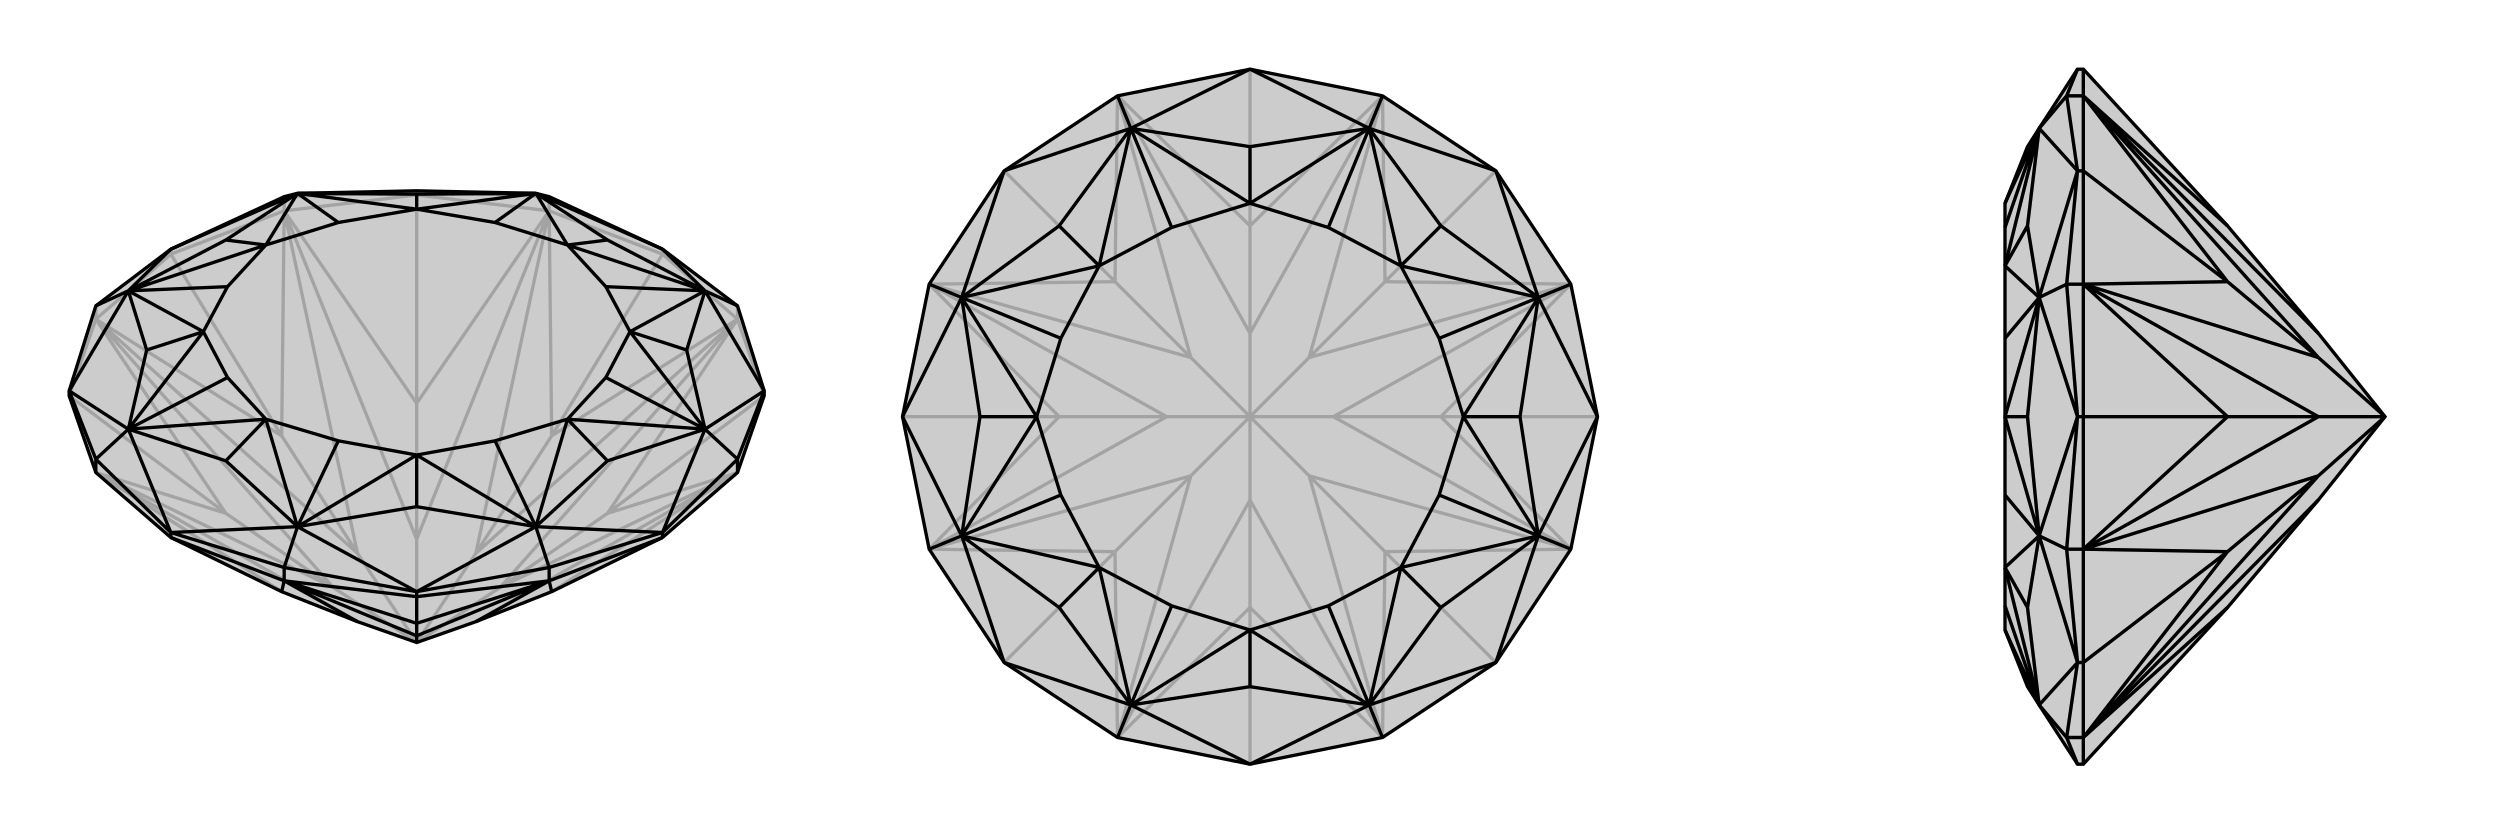<svg xmlns="http://www.w3.org/2000/svg" viewBox="0 0 3000 1000">
    <g stroke="currentColor" stroke-width="4" fill="none" transform="translate(0 -25)">
        <path fill="currentColor" stroke="none" fill-opacity=".2" d="M429,771L338,735L205,670L115,592L83,500L83,494L115,392L205,324L341,261L357,257L500,254L643,257L659,261L795,324L885,392L917,494L917,500L885,592L795,670L662,735L571,771L500,796z" />
<path stroke-opacity=".2" d="M500,796L600,730M500,796L571,689M500,796L500,672M500,796L429,689M500,796L400,730M429,771L115,592M571,771L885,592M600,730L885,592M600,730L885,408M600,730L729,641M571,689L885,408M571,689L659,278M571,689L662,548M500,672L659,278M500,672L341,278M500,672L500,509M429,689L341,278M429,689L115,408M429,689L338,548M400,730L115,408M400,730L115,592M400,730L271,641M115,592L338,735M662,735L885,592M885,592L729,641M729,641L885,408M729,641L917,500M885,408L662,548M659,278L662,548M662,548L795,330M659,278L500,509M500,509L341,278M500,509L500,259M341,278L338,548M115,408L338,548M338,548L205,330M115,408L271,641M115,592L271,641M271,641L83,500M885,408L917,500M885,408L795,330M885,408L885,392M659,278L795,330M795,330L795,324M659,278L500,259M659,278L659,261M341,278L500,259M500,259L500,254M341,278L205,330M341,278L341,261M115,408L205,330M205,330L205,324M115,408L83,500M115,408L115,392M500,254L341,261M500,254L659,261" />
<path d="M429,771L338,735L205,670L115,592L83,500L83,494L115,392L205,324L341,261L357,257L500,254L643,257L659,261L795,324L885,392L917,494L917,500L885,592L795,670L662,735L571,771L500,796z" />
<path d="M500,796L500,788M429,771L341,722M500,788L341,722M500,788L659,722M500,788L500,773M571,771L659,722M341,722L338,735M341,722L500,773M500,773L659,722M500,773L500,741M659,722L662,735M341,722L205,670M205,670L205,664M341,722L500,741M341,722L341,706M659,722L500,741M500,741L500,735M659,722L795,670M659,722L659,706M795,670L795,664M885,592L885,576M115,592L115,576M795,324L643,257M795,324L846,374M917,494L846,374M885,392L846,374M917,494L885,576M917,494L846,540M795,664L885,576M795,664L846,540M885,576L846,540M795,664L659,706M795,664L643,657M500,735L659,706M500,735L643,657M659,706L643,657M500,735L341,706M500,735L357,657M205,664L341,706M205,664L357,657M341,706L357,657M205,664L115,576M205,664L154,540M83,494L115,576M83,494L154,540M115,576L154,540M83,494L154,374M205,324L154,374M115,392L154,374M205,324L357,257M729,313L643,257M729,313L846,374M729,313L681,319M824,445L846,374M824,445L846,540M824,445L756,423M729,578L846,540M729,578L643,657M729,578L681,528M500,633L643,657M500,633L357,657M500,633L500,571M271,578L357,657M271,578L154,540M271,578L319,528M176,445L154,540M176,445L154,374M176,445L244,423M271,313L154,374M271,313L357,257M271,313L319,319M500,258L357,257M500,258L643,257M500,258L500,276M643,257L681,319M846,374L681,319M846,374L756,423M846,374L727,369M756,423L846,540M846,540L681,528M846,540L727,478M681,528L643,657M643,657L500,571M643,657L594,554M500,571L357,657M357,657L319,528M357,657L406,554M319,528L154,540M154,540L244,423M154,540L273,478M244,423L154,374M154,374L319,319M154,374L273,369M319,319L357,257M357,257L500,276M357,257L406,292M643,257L500,276M643,257L594,292M681,319L594,292M681,319L727,369M756,423L727,369M756,423L727,478M681,528L727,478M681,528L594,554M500,571L594,554M500,571L406,554M319,528L406,554M319,528L273,478M244,423L273,478M244,423L273,369M319,319L273,369M319,319L406,292M500,276L406,292M500,276L594,292" />
    </g>
    <g stroke="currentColor" stroke-width="4" fill="none" transform="translate(1000 0)">
        <path fill="currentColor" stroke="none" fill-opacity=".2" d="M659,115L795,205L885,341L917,500L885,659L795,795L659,885L500,917L341,885L205,795L115,659L83,500L115,341L205,205L341,115L500,83z" />
<path stroke-opacity=".2" d="M500,500L571,571M500,500L600,500M500,500L571,429M500,500L500,400M500,500L429,429M500,500L400,500M500,500L500,600M500,500L429,571M500,600L341,885M500,600L659,885M500,600L500,729M571,571L659,885M571,571L885,659M571,571L662,662M600,500L885,659M600,500L885,341M600,500L729,500M571,429L885,341M571,429L659,115M571,429L662,338M500,400L659,115M500,400L341,115M500,400L500,271M429,429L341,115M429,429L115,341M429,429L338,338M400,500L115,341M400,500L115,659M400,500L271,500M429,571L115,659M429,571L341,885M429,571L338,662M341,885L500,729M659,885L500,729M500,729L500,917M659,885L662,662M662,662L885,659M662,662L795,795M885,659L729,500M729,500L885,341M729,500L917,500M885,341L662,338M662,338L659,115M662,338L795,205M659,115L500,271M341,115L500,271M500,271L500,83M341,115L338,338M338,338L115,341M338,338L205,205M115,341L271,500M115,659L271,500M271,500L83,500M115,659L338,662M341,885L338,662M338,662L205,795" />
<path d="M659,115L795,205L885,341L917,500L885,659L795,795L659,885L500,917L341,885L205,795L115,659L83,500L115,341L205,205L341,115L500,83z" />
<path d="M500,83L357,154M500,83L643,154M795,205L643,154M659,115L643,154M795,205L846,357M917,500L846,357M885,341L846,357M917,500L846,643M795,795L846,643M885,659L846,643M795,795L643,846M500,917L643,846M659,885L643,846M500,917L357,846M205,795L357,846M341,885L357,846M205,795L154,643M83,500L154,643M115,659L154,643M83,500L154,357M205,205L154,357M115,341L154,357M205,205L357,154M341,115L357,154M500,176L357,154M500,176L643,154M500,176L500,244M729,271L643,154M729,271L846,357M729,271L681,319M824,500L846,357M824,500L846,643M824,500L756,500M729,729L846,643M729,729L643,846M729,729L681,681M500,824L643,846M500,824L357,846M500,824L500,756M271,729L357,846M271,729L154,643M271,729L319,681M176,500L154,643M176,500L154,357M176,500L244,500M271,271L154,357M271,271L357,154M271,271L319,319M357,154L500,244M643,154L500,244M643,154L681,319M643,154L594,273M681,319L846,357M846,357L756,500M846,357L727,406M756,500L846,643M846,643L681,681M846,643L727,594M681,681L643,846M643,846L500,756M643,846L594,727M500,756L357,846M357,846L319,681M357,846L406,727M319,681L154,643M154,643L244,500M154,643L273,594M244,500L154,357M154,357L319,319M154,357L273,406M357,154L319,319M357,154L406,273M500,244L406,273M500,244L594,273M681,319L594,273M681,319L727,406M756,500L727,406M756,500L727,594M681,681L727,594M681,681L594,727M500,756L594,727M500,756L406,727M319,681L406,727M319,681L273,594M244,500L273,594M244,500L273,406M319,319L273,406M319,319L406,273" />
    </g>
    <g stroke="currentColor" stroke-width="4" fill="none" transform="translate(2000 0)">
        <path fill="currentColor" stroke="none" fill-opacity=".2" d="M782,600L673,729L500,917L493,917L447,846L433,824L406,756L406,727L406,681L406,594L406,500L406,406L406,319L406,273L406,244L433,176L447,154L493,83L500,83L673,271L782,400L862,500z" />
<path stroke-opacity=".2" d="M862,500L782,429M862,500L782,500M862,500L782,571M782,600L500,885M782,400L500,115M782,429L500,115M782,429L500,341M782,429L673,338M782,500L500,341M782,500L500,659M782,500L673,500M782,571L500,659M782,571L500,885M782,571L673,662M500,885L673,729M500,115L673,271M500,115L673,338M673,338L500,341M673,338L500,205M500,341L673,500M500,659L673,500M673,500L500,500M500,659L673,662M500,885L673,662M673,662L500,795M500,885L500,917M500,115L500,83M500,115L500,205M500,115L480,115M500,341L500,205M500,205L493,205M500,341L500,500M500,341L480,341M500,659L500,500M500,500L493,500M500,659L500,795M500,659L480,659M500,885L500,795M500,885L480,885M500,795L493,795M493,83L480,115M493,917L480,885M493,795L480,885M493,795L447,846M480,885L447,846M493,795L480,659M493,795L447,643M493,500L480,659M493,500L447,643M480,659L447,643M493,500L480,341M493,500L447,357M493,205L480,341M493,205L447,357M480,341L447,357M493,205L480,115M493,205L447,154M480,115L447,154M433,729L447,846M433,729L447,643M433,729L406,681M433,500L447,643M433,500L447,357M433,500L406,500M433,271L447,357M433,271L447,154M433,271L406,319M447,154L406,244M406,756L447,846M447,846L406,681M447,846L406,727M406,681L447,643M447,643L406,500M447,643L406,594M406,500L447,357M447,357L406,319M447,357L406,406M447,154L406,319M447,154L406,273" />
<path d="M782,600L673,729L500,917L493,917L447,846L433,824L406,756L406,727L406,681L406,594L406,500L406,406L406,319L406,273L406,244L433,176L447,154L493,83L500,83L673,271L782,400L862,500z" />
<path d="M862,500L782,571M862,500L782,500M862,500L782,429M782,600L500,885M782,571L500,885M782,571L500,659M782,571L673,662M782,500L500,659M782,500L500,341M782,500L673,500M782,429L500,341M782,429L500,115M782,429L673,338M782,400L500,115M500,885L673,729M500,885L673,662M673,662L500,659M673,662L500,795M500,659L673,500M673,500L500,341M673,500L500,500M500,341L673,338M673,338L500,115M673,338L500,205M500,115L673,271M500,885L500,917M500,885L500,795M500,885L480,885M500,659L500,795M500,795L493,795M500,659L500,500M500,659L480,659M500,341L500,500M500,500L493,500M500,341L500,205M500,341L480,341M500,115L500,205M500,205L493,205M500,115L500,83M500,115L480,115M493,83L480,115M493,205L480,115M493,205L447,154M480,115L447,154M493,205L480,341M493,205L447,357M493,500L480,341M493,500L447,357M480,341L447,357M493,500L480,659M493,500L447,643M493,795L480,659M493,795L447,643M480,659L447,643M493,795L480,885M493,795L447,846M493,917L480,885M480,885L447,846M433,271L447,154M433,271L447,357M433,271L406,319M433,500L447,357M433,500L447,643M433,500L406,500M433,729L447,643M433,729L447,846M433,729L406,681M447,154L406,244M447,154L406,319M447,154L406,273M406,319L447,357M447,357L406,500M447,357L406,406M406,500L447,643M447,643L406,681M447,643L406,594M406,681L447,846M447,846L406,756M447,846L406,727" />
    </g>
</svg>